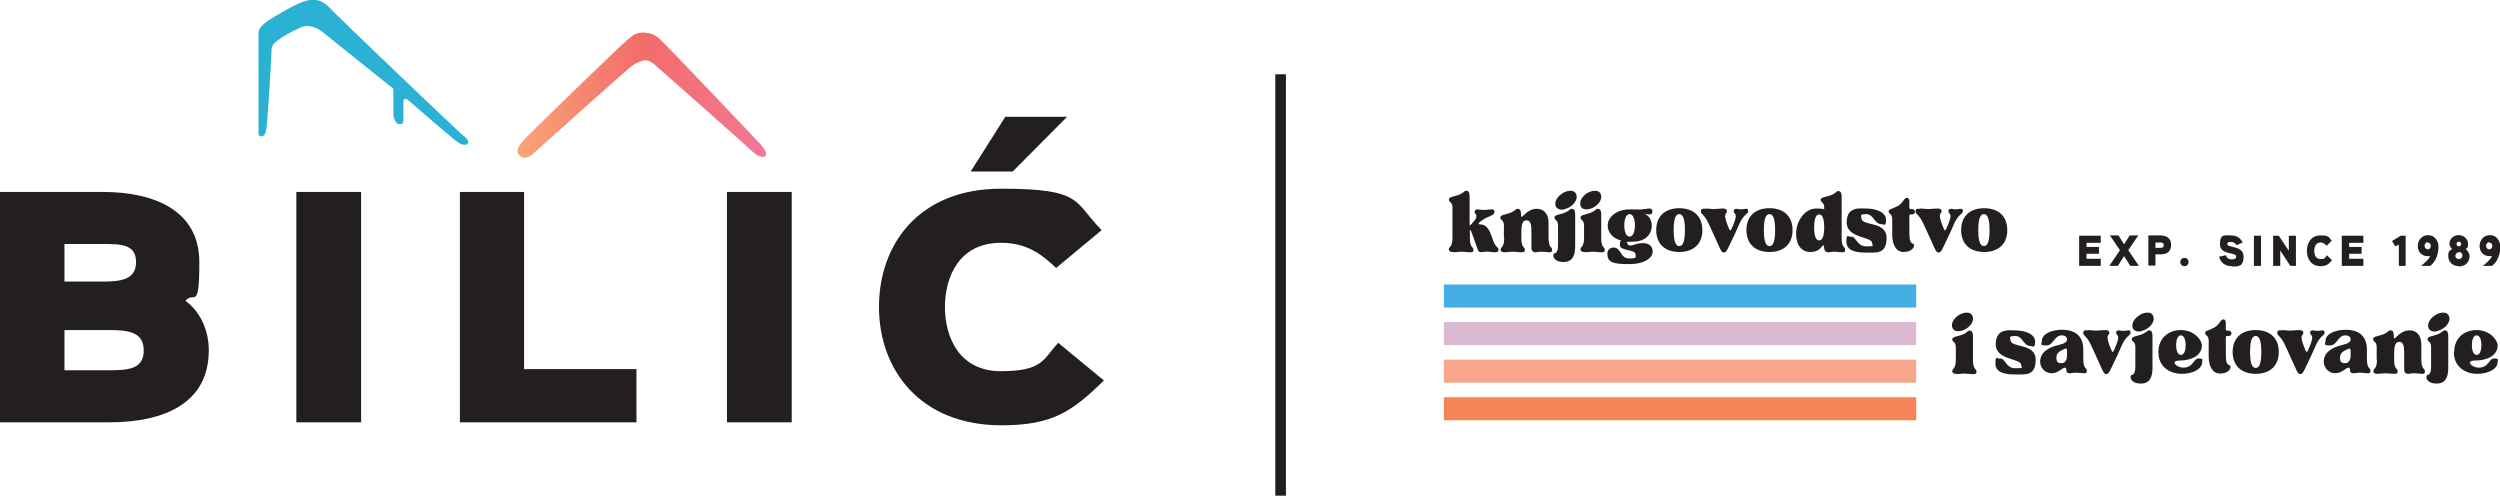 <?xml version="1.0" encoding="UTF-8"?> <svg xmlns="http://www.w3.org/2000/svg" xmlns:xlink="http://www.w3.org/1999/xlink" id="Layer_1" version="1.2" viewBox="0 0 845.3 167.7"><!-- Generator: Adobe Illustrator 29.5.0, SVG Export Plug-In . SVG Version: 2.1.0 Build 137) --><defs><linearGradient id="linear-gradient" x1="175" y1="32.2" x2="259" y2="32.2" gradientUnits="userSpaceOnUse"><stop offset="0" stop-color="#f9a577"></stop><stop offset=".5" stop-color="#f26c6a"></stop><stop offset="1" stop-color="#f27897"></stop></linearGradient></defs><g><g><path d="M710.3,89.9h-7.3v-10.2h7.3v2.4h-4.8v1.4h4.2v2.3h-4.2v1.7h4.8v2.4Z" fill="#231f20"></path><path d="M723.2,89.9h-2.9l-2.1-3.3c0-.1-2.1,3.4-2.1,3.3h-2.9l3.6-5.3-3.4-5h2.9l1.9,3,1.9-3h2.9l-3.4,5,3.6,5.3Z" fill="#231f20"></path><path d="M730.6,86h-1.8v3.8h-2.4v-10.2h4.1c2.1,0,3.6,1,3.6,3.2s-1.3,3.2-3.5,3.2ZM730.4,82h-1.6v1.8h1.6c.7,0,1.2-.1,1.2-.9s-.5-.9-1.2-.9Z" fill="#231f20"></path><path d="M738.6,90c-.8,0-1.4-.6-1.4-1.4s.6-1.4,1.4-1.4,1.4.6,1.4,1.4-.6,1.4-1.4,1.4Z" fill="#231f20"></path><path d="M754.6,90c-2.2,0-3.7-1.1-4.3-3.2l2.3-.5c.3.9.9,1.4,2,1.4s1.5-.3,1.5-1c0-1.5-5.5-.4-5.5-4.1s1.8-3,3.7-3,3.1.7,4,2.4l-2.1.9c-.4-.7-.9-1.1-1.9-1.1s-1.2.2-1.2.8c0,1.2,5.5.4,5.5,4.1s-2,3.4-4,3.4Z" fill="#231f20"></path><path d="M764.5,89.9h-2.4v-10.2h2.4v10.2Z" fill="#231f20"></path><path d="M776.3,89.9h-1.9l-3.4-5.2v5.2h-2.4v-10.2h1.9l3.4,5.1v-5.1h2.4v10.2Z" fill="#231f20"></path><path d="M788.5,88c-1.2,1.4-2,2-3.9,2-3.1,0-4.6-2.5-4.6-5.2s1.5-5.2,4.6-5.2,2.7.6,3.8,1.8l-1.7,1.7c-.6-.6-1.1-1.1-2.1-1.1-1.6,0-2.1,1.5-2.1,2.8s.5,2.8,2.1,2.8,1.6-.5,2.2-1.3l1.7,1.7Z" fill="#231f20"></path><path d="M799.1,89.9h-7.3v-10.2h7.3v2.4h-4.8v1.4h4.2v2.3h-4.2v1.7h4.8v2.4Z" fill="#231f20"></path><path d="M813.4,89.9h-2.3v-7.2s-1.2.6-1.2.6l-1.1-1.8,2.9-1.8h1.7v10.2Z" fill="#231f20"></path><path d="M821.7,89.9h-3.1c1.2-1,2.5-2,3.1-3.3-.3,0-.6,0-.9,0-2,0-3.3-1.5-3.3-3.4s1.3-3.7,3.5-3.7,3.5,1.9,3.5,4-.7,4.8-2.8,6.4ZM820.9,81.9c-.7,0-1.1.6-1.1,1.2s.4,1.2,1.1,1.2,1-.6,1-1.2-.4-1.1-1.1-1.1Z" fill="#231f20"></path><path d="M831.4,90c-2.1,0-3.6-1.4-3.6-3.4s.6-1.8,1.3-2.4c-.4-.4-.9-1.1-.9-1.8,0-1.7,1.5-2.9,3.1-2.9s3.2,1.2,3.2,2.9-.4,1.4-.8,1.8c.7.6,1.3,1.4,1.3,2.4,0,2.1-1.5,3.5-3.6,3.5ZM831.4,85.3c-.6,0-1.2.6-1.2,1.2s.6,1.1,1.2,1.1,1.2-.5,1.2-1.2-.5-1.2-1.2-1.2ZM831.4,81.7c-.5,0-.8.3-.8.8s.4.8.8.8.8-.4.8-.8-.4-.8-.8-.8Z" fill="#231f20"></path><path d="M842.6,89.9h-3.1c1.2-1,2.5-2,3.1-3.3-.3,0-.6,0-.9,0-2,0-3.3-1.5-3.3-3.4s1.3-3.7,3.5-3.7,3.5,1.9,3.5,4-.7,4.8-2.8,6.4ZM841.7,81.9c-.7,0-1.1.6-1.1,1.2s.4,1.2,1.1,1.2,1-.6,1-1.2-.4-1.1-1.1-1.1Z" fill="#231f20"></path></g><g><path d="M491.3,85.2c-.8,0-1.4-.2-1.4-.9,0-1,1.2-.6,1.2-3.9s0-9.4,0-10.3c0-1.9-1.2-1.7-1.2-2.6s1.1-.9,3-1.5c2.3-.8,2-1.5,2.9-1.5s1.1.9,1.1,1.9v9.8c0,0,.2,0,.3-.1,1.9-1.9,2-2.5,2-3.1s-.6-.7-.6-1.3.4-.9.9-.9c.9,0,1.4.2,2.3.2s1.5-.2,2.5-.2,1,.4,1,.9c0,1-1.4,1.3-2.9,2-.4.2-1.3.8-2.1,1.4-.5.4-.4.8.3.8,2.9,0,3.6,3.9,4.4,5.8.8,1.9,1.7,2,1.7,2.7s-.4.9-1.4.9c-1,0-1.4-.2-2.1-.2s-1.4,0-1.9.1c-1.3.3-1.5-.4-1.9-1.5-.7-1.8-1.3-3.9-2.1-5.8,0-.2-.2-.1-.3,0v2.6c0,3.4,1.2,2.9,1.2,3.9s-.6.9-1.4.9-2-.2-2.7-.2-1.8.2-2.7.2Z" fill="#231f20"></path><path d="M508.5,80.4c0-3.3,0-3.4,0-4.2,0-1.9-1.2-1.7-1.2-2.6s1.1-.9,3-1.5c2.3-.8,2-1.5,2.9-1.5s1.1.9,1.1,1.9v.3c0,.4,0,.5.2.5.5,0,2.1-2.7,5.1-2.7s4,2.5,4,4.7v5.2c0,3.4,1.2,2.9,1.2,3.9s-.5.9-1.1.9-1.6-.2-2.4-.2-1.3.1-1.9.2c-1,.1-1.6-.5-1.6-1.4v-5.9c0-2.3-.4-3.5-1.6-3.5s-1.8.8-1.8,4.3v1.7c0,3.4,1.2,2.9,1.2,3.9s-.6.9-1.4.9-2-.2-2.7-.2-1.8.2-2.7.2-1.4-.2-1.4-.9c0-1,1.2-.6,1.2-3.9Z" fill="#231f20"></path><path d="M526.2,85.3c.7-.7.6-1.8.6-4.9s0-3.4,0-4.2c0-1.9-1.2-1.7-1.2-2.6s1.1-.9,3-1.5c2.3-.8,2-1.5,2.9-1.5s1.1.9,1.1,1.9v10.9c0,3.5-1.3,5.2-3.9,5.2s-3.5-1.3-3.5-2.2.4-.5,1-1ZM528.7,65.1c.8-.4,1.6-.6,2.3-.6,1,0,1.7.4,2,1.3.5,1.5-.6,3.3-2.6,4.4-.9.4-1.6.7-2.4.7s-1.7-.4-2-1.3c-.5-1.4.6-3.3,2.6-4.4Z" fill="#231f20"></path><path d="M537,65.1c.8-.4,1.6-.6,2.3-.6,1,0,1.7.4,2,1.3.5,1.5-.6,3.3-2.6,4.4-.9.4-1.6.6-2.3.6-1,0-1.7-.4-2-1.3-.5-1.4.6-3.3,2.6-4.4ZM535.8,85.2c-.8,0-1.4-.2-1.4-.9,0-1,1.2-.6,1.2-3.9s0-3.4,0-4.2c0-1.9-1.2-1.7-1.2-2.6s1.1-.9,3-1.5c2.3-.8,2-1.5,2.9-1.5s1.1.9,1.1,1.9v8c0,3.4,1.2,2.9,1.2,3.9s-.6.9-1.4.9-2-.2-2.7-.2-1.8.2-2.7.2Z" fill="#231f20"></path><path d="M543.5,85.7c0-.9.6-2,2.1-2,2.6,0,2.2,3.7,5.2,3.7s2.2-.6,2.2-1.4c0-1.8-5.3-1-5.3-3.2s1-1.3,1.5-1.3h-.4c-3-.6-5.2-2.5-5.2-5.3s3-5.4,7.4-5.4,2.9.1,4.1,0c1.1-.1,2-.3,2.5-.3.8,0,1.1.3,1.1,1s-.3,1-1,1-1.1-.1-2-.3c1.9.5,2.8,2.4,2.8,4,0,3.3-2.5,5.5-6.2,5.5s-1.9.4-1.9.8c0,.4.2.5.9.5,1.1,0,2.1-.8,4.2-.8s3.3,1.1,3.3,2.9-2.3,4.2-8,4.2-7.3-.7-7.3-3.5ZM551,80c1.1,0,1.8-1.5,1.8-3.8s-.7-3.8-1.8-3.8-1.8,1.5-1.8,3.8.7,3.8,1.8,3.8Z" fill="#231f20"></path><path d="M560,77.8c0-4.7,3-7.4,7.8-7.4s7.8,2.7,7.8,7.4-3,7.4-7.8,7.4-7.8-2.7-7.8-7.4ZM567.8,83.2c1.5,0,1.9-2.4,1.9-5.4s-.4-5.4-1.9-5.4-1.9,2.4-1.9,5.4.4,5.4,1.9,5.4Z" fill="#231f20"></path><path d="M576.7,70.5c.9,0,2,.2,2.7.2s2.1-.2,3-.2,1.5.2,1.5.9-.6.7-.6,1.6c0,1.2.8,3.1,1.4,4.5.2.5.5.5.7,0,.7-1.5,1.5-3.4,1.5-4.4s-.7-1-.7-1.7c0-.6.4-.8.9-.8s1.2.2,1.6.2,1.1-.2,1.6-.2.8.1.8.7c0,1.3-1.5.7-3.3,5.1-1.1,2.6-2.4,5.2-3.6,7.7-.4.8-.8,1.3-1.3,1.3s-.9-.4-1.3-1.3c-1.3-2.8-3.1-6.9-3.5-7.7-1.8-4.2-3-3.8-3-4.9s.6-.9,1.5-.9Z" fill="#231f20"></path><path d="M590.5,77.8c0-4.7,3-7.4,7.8-7.4s7.8,2.7,7.8,7.4-3,7.4-7.8,7.4-7.8-2.7-7.8-7.4ZM598.3,83.2c1.5,0,1.9-2.4,1.9-5.4s-.4-5.4-1.9-5.4-1.9,2.4-1.9,5.4.4,5.4,1.9,5.4Z" fill="#231f20"></path><path d="M614.4,70.5c1.1,0,1.8.1,2.4.2v-.5c0-1.9-1.2-1.7-1.2-2.6s1.4-.9,3.2-1.5c2.3-.8,1.9-1.5,2.8-1.5s1.1.9,1.1,1.9v14c0,3.4,1.2,2.9,1.2,3.9s-.5.9-1.3.9-1.7-.2-2.4-.2-1.1.1-1.8.2c-.9.1-1.6-.4-1.6-1.4,0-.6-.1-.9-.3-.9s-.4.2-.7.6c-.7.9-1.7,1.6-3.7,1.6-3.1,0-4.8-2.5-4.8-6.2s2.5-8.5,6.9-8.5ZM615.1,81.3c1.2,0,1.7-1.8,1.7-4.4s-.5-4.4-1.7-4.4-1.7,1.8-1.7,4.4.5,4.4,1.7,4.4Z" fill="#231f20"></path><path d="M625.9,80c1.8,0,1.9,3.3,5.1,3.3s2-.1,2-1.1c0-2.3-8.6-1.5-8.6-7s4.6-4.7,6.4-4.7c3.7,0,6.9,1.3,6.9,3.8s-.7,1.5-1.5,1.5c-2.5,0-2.6-3.4-5.2-3.4s-1.6.8-1.6,1.4c0,2.7,8.5.9,8.5,6.6s-3.6,5-7.2,5-6.4-.8-6.4-3.7.6-1.6,1.6-1.6Z" fill="#231f20"></path><path d="M641.5,69.8c2.3-1.4,2.2-2.9,3.2-2.9s.9,1,.9,2.1v1.3c0,.2.2.4.4.4h.6c.5,0,.9.4.9.9s-.4.9-.9.9h-.6c-.2,0-.4.2-.4.4v4.2c0,3,0,4.2.6,4.9.6.6,1,.3,1,1s-.9,2.2-3.5,2.2-3.9-2.4-3.9-5.9v-5.2c0-1.9-1.2-1.7-1.2-2.6s1.1-.7,2.9-1.8Z" fill="#231f20"></path><path d="M649.3,70.5c.9,0,2,.2,2.7.2s2.1-.2,3-.2,1.5.2,1.5.9-.6.7-.6,1.6c0,1.2.8,3.1,1.4,4.5.2.5.5.5.7,0,.7-1.5,1.5-3.4,1.5-4.4s-.7-1-.7-1.7c0-.6.4-.8.9-.8s1.2.2,1.6.2,1.1-.2,1.6-.2.8.1.8.7c0,1.3-1.5.7-3.3,5.1-1.1,2.6-2.4,5.2-3.6,7.7-.4.8-.8,1.3-1.3,1.3s-.9-.4-1.3-1.3c-1.3-2.8-3.1-6.9-3.5-7.7-1.8-4.2-3-3.8-3-4.9s.6-.9,1.5-.9Z" fill="#231f20"></path><path d="M663.1,77.8c0-4.7,3-7.4,7.8-7.4s7.8,2.7,7.8,7.4-3,7.4-7.8,7.4-7.8-2.7-7.8-7.4ZM670.8,83.2c1.5,0,1.9-2.4,1.9-5.4s-.4-5.4-1.9-5.4-1.9,2.4-1.9,5.4.4,5.4,1.9,5.4Z" fill="#231f20"></path></g><g><path d="M662.7,106.3c.8-.4,1.6-.6,2.3-.6,1,0,1.7.4,2,1.3.5,1.5-.6,3.3-2.6,4.4-.9.4-1.6.6-2.3.6-1,0-1.7-.4-2-1.3-.5-1.4.6-3.3,2.6-4.4ZM661.5,126.4c-.8,0-1.4-.2-1.4-.9,0-1,1.2-.6,1.2-3.9s0-3.4,0-4.2c0-1.9-1.2-1.7-1.2-2.6s1.1-.9,3-1.5c2.3-.8,2-1.5,2.9-1.5s1.1.9,1.1,1.9v8c0,3.4,1.2,2.9,1.2,3.9s-.6.9-1.4.9-2-.2-2.7-.2-1.8.2-2.7.2Z" fill="#231f20"></path><path d="M676.3,121.2c1.8,0,1.9,3.3,5.1,3.3s2-.1,2-1.1c0-2.3-8.6-1.5-8.6-7s4.6-4.7,6.4-4.7c3.7,0,6.9,1.3,6.9,3.8s-.7,1.5-1.5,1.5c-2.5,0-2.6-3.4-5.2-3.4s-1.6.8-1.6,1.4c0,2.7,8.5.9,8.5,6.6s-3.6,5-7.2,5-6.4-.8-6.4-3.7.6-1.6,1.6-1.6Z" fill="#231f20"></path><path d="M689.8,122.4c0-3.2,2.6-4.9,6.4-5.8,1.8-.4,2.7-1,2.7-1.8s-.5-1.4-1.8-1.4c-2.6,0-2.7,3.4-5.2,3.4s-1.5-.6-1.5-1.5c0-2.4,3.2-3.8,6.9-3.8s7.1,1.6,7.1,6.7v3.2c0,3.4,1.2,2.9,1.2,3.9s-.5.9-1.1.9-1.6-.2-2.4-.2-1.3.1-1.9.2c-.8.1-1.5-.2-1.5-.9,0-.8-.3-1-.5-1-.8,0-2.3,1.9-4.5,1.9s-3.9-1.8-3.9-4ZM697.1,122.8c1.2,0,1.8-1.2,1.8-2.6v-1.7c0-.6-.3-.8-.9-.5-1.2.6-2.7,1.1-2.7,2.9s.8,1.9,1.8,1.9Z" fill="#231f20"></path><path d="M706,111.6c.9,0,2,.2,2.7.2s2.1-.2,3-.2,1.5.2,1.5.9-.6.7-.6,1.6c0,1.2.8,3.1,1.4,4.5.2.5.5.5.7,0,.7-1.5,1.5-3.4,1.5-4.4s-.7-1-.7-1.7c0-.6.4-.8.9-.8s1.2.2,1.6.2,1.1-.2,1.6-.2.8.1.8.7c0,1.3-1.5.7-3.3,5.1-1.1,2.6-2.4,5.2-3.6,7.7-.4.8-.8,1.3-1.3,1.3s-.9-.4-1.3-1.3c-1.3-2.8-3.1-6.9-3.5-7.7-1.8-4.2-3-3.8-3-4.9s.6-.9,1.5-.9Z" fill="#231f20"></path><path d="M721.4,126.4c.7-.7.6-1.8.6-4.9s0-3.4,0-4.2c0-1.9-1.2-1.7-1.2-2.6s1.1-.9,3-1.5c2.3-.8,2-1.5,2.9-1.5s1.1.9,1.1,1.9v10.9c0,3.5-1.3,5.2-3.9,5.2s-3.5-1.3-3.5-2.2.4-.5,1-1ZM723.8,106.3c.8-.4,1.6-.6,2.3-.6,1,0,1.7.4,2,1.3.5,1.5-.6,3.3-2.6,4.4-.9.4-1.6.7-2.4.7s-1.7-.4-2-1.3c-.5-1.4.6-3.3,2.6-4.4Z" fill="#231f20"></path><path d="M729.8,119c0-4.4,3.1-7.4,7.6-7.4s7.1,3.4,7.1,5.2c0,3.6-3.9,5.1-7.4,5.1s-1.3,2.4,1.1,2.4c3.5,0,3.4-3.1,5.2-3.1s1.2.6,1.2,1.2c0,2.4-3.2,4-6.9,4s-7.9-2.1-7.9-7.3ZM735.8,116.7c0,2,.6,3.3,1.6,3.3s1.6-1.3,1.6-3.3-.6-3.3-1.6-3.3-1.6,1.3-1.6,3.3Z" fill="#231f20"></path><path d="M748.5,110.9c2.3-1.4,2.2-2.9,3.2-2.9s.9,1,.9,2.1v1.3c0,.2.2.4.4.4h.6c.5,0,.9.4.9.9s-.4.9-.9.9h-.6c-.2,0-.4.2-.4.4v4.2c0,3,0,4.2.6,4.9.6.6,1,.3,1,1s-.9,2.2-3.5,2.2-3.9-2.4-3.9-5.9v-5.2c0-1.9-1.2-1.7-1.2-2.6s1.1-.7,2.9-1.8Z" fill="#231f20"></path><path d="M754.9,119c0-4.7,3-7.4,7.8-7.4s7.8,2.7,7.8,7.4-3,7.4-7.8,7.4-7.8-2.7-7.8-7.4ZM762.7,124.4c1.5,0,1.9-2.4,1.9-5.4s-.4-5.4-1.9-5.4-1.9,2.4-1.9,5.4.4,5.4,1.9,5.4Z" fill="#231f20"></path><path d="M771.6,111.6c.9,0,2,.2,2.7.2s2.1-.2,3-.2,1.5.2,1.5.9-.6.7-.6,1.6c0,1.2.8,3.1,1.4,4.5.2.5.5.5.7,0,.7-1.5,1.5-3.4,1.5-4.4s-.7-1-.7-1.7c0-.6.4-.8.9-.8s1.2.2,1.6.2,1.1-.2,1.6-.2.8.1.8.7c0,1.3-1.5.7-3.3,5.1-1.1,2.6-2.4,5.2-3.6,7.7-.4.8-.8,1.3-1.3,1.3s-.9-.4-1.3-1.3c-1.3-2.8-3.1-6.9-3.5-7.7-1.8-4.2-3-3.8-3-4.9s.6-.9,1.5-.9Z" fill="#231f20"></path><path d="M785.7,122.4c0-3.2,2.6-4.9,6.4-5.8,1.8-.4,2.7-1,2.7-1.8s-.5-1.4-1.8-1.4c-2.6,0-2.7,3.4-5.2,3.4s-1.5-.6-1.5-1.5c0-2.4,3.2-3.8,6.9-3.8s7.1,1.6,7.1,6.7v3.2c0,3.4,1.2,2.9,1.2,3.9s-.5.9-1.1.9-1.6-.2-2.4-.2-1.3.1-1.9.2c-.8.1-1.5-.2-1.5-.9,0-.8-.3-1-.5-1-.8,0-2.3,1.9-4.5,1.9s-3.9-1.8-3.9-4ZM793,122.8c1.2,0,1.8-1.2,1.8-2.6v-1.7c0-.6-.3-.8-.9-.5-1.2.6-2.7,1.1-2.7,2.9s.8,1.9,1.8,1.9Z" fill="#231f20"></path><path d="M803.6,121.5c0-3.3,0-3.4,0-4.2,0-1.9-1.2-1.7-1.2-2.6s1.1-.9,3-1.5c2.3-.8,2-1.5,2.9-1.5s1.1.9,1.1,1.9v.3c0,.4,0,.5.2.5.5,0,2.1-2.7,5.1-2.7s4,2.5,4,4.7v5.2c0,3.4,1.2,2.9,1.2,3.9s-.5.9-1.1.9-1.6-.2-2.4-.2-1.3.1-1.9.2c-1,.1-1.6-.5-1.6-1.4v-5.9c0-2.3-.4-3.5-1.6-3.5s-1.8.8-1.8,4.3v1.7c0,3.4,1.2,2.9,1.2,3.9s-.6.9-1.4.9-2-.2-2.7-.2-1.8.2-2.7.2-1.4-.2-1.4-.9c0-1,1.2-.6,1.2-3.9Z" fill="#231f20"></path><path d="M821.4,126.4c.7-.7.6-1.8.6-4.9s0-3.4,0-4.2c0-1.9-1.2-1.7-1.2-2.6s1.1-.9,3-1.5c2.3-.8,2-1.5,2.9-1.5s1.1.9,1.1,1.9v10.9c0,3.5-1.3,5.2-3.9,5.2s-3.5-1.3-3.5-2.2.4-.5,1-1ZM823.8,106.3c.8-.4,1.6-.6,2.3-.6,1,0,1.7.4,2,1.3.5,1.5-.6,3.3-2.6,4.4-.9.4-1.6.7-2.4.7s-1.7-.4-2-1.3c-.5-1.4.6-3.3,2.6-4.4Z" fill="#231f20"></path><path d="M829.8,119c0-4.4,3.1-7.4,7.6-7.4s7.1,3.4,7.1,5.2c0,3.6-3.9,5.1-7.5,5.1s-1.3,2.4,1.1,2.4c3.5,0,3.4-3.1,5.2-3.1s1.2.6,1.2,1.2c0,2.4-3.2,4-6.9,4s-7.9-2.1-7.9-7.3ZM835.8,116.7c0,2,.6,3.3,1.6,3.3s1.6-1.3,1.6-3.3-.6-3.3-1.6-3.3-1.6,1.3-1.6,3.3Z" fill="#231f20"></path></g></g><g><rect x="488.2" y="96.2" width="159.7" height="7.8" fill="#45afe3"></rect><rect x="488.2" y="108.9" width="159.7" height="7.8" fill="#d9bad2"></rect><rect x="488.2" y="121.6" width="159.7" height="7.8" fill="#f8a58a"></rect><rect x="488.2" y="134.3" width="159.7" height="7.8" fill="#f58556"></rect></g><g><path d="M36.8,142.8H0v-77.9h34.8c18,0,32.6,6.7,32.6,23.7s-1.8,9.6-4.7,13.1c5.3,3.9,7.9,10.4,7.9,16.7,0,17.7-14.6,24.4-33.8,24.4ZM35.1,82.5h-13.3v12.7h13c6.2,0,11.2-.7,11.2-6.6s-4.9-6.1-10.9-6.1ZM36.8,111.6h-15v13.6h15c6.6,0,11.8-.4,11.8-6.7s-5.3-6.9-11.8-6.9Z" fill="#231f20"></path><path d="M122.1,142.8h-21.9v-77.9h21.9v77.9Z" fill="#231f20"></path><path d="M215.2,142.8h-59.7v-77.9h21.7v59.9h38v18Z" fill="#231f20"></path><path d="M267.7,142.8h-21.9v-77.9h21.9v77.9Z" fill="#231f20"></path><path d="M373.3,128.6c-10.9,10.7-17.6,15.2-34.7,15.2-27.6,0-41.4-18.9-41.4-40s13.4-40,41.3-40,24.4,4.4,34,14l-15.4,12.8c-5.1-4.8-10-8.5-18.7-8.5-14.2,0-18.9,11.7-18.9,21.7s4.7,21.7,18.9,21.7,14.3-4,19.4-9.6l15.4,12.7ZM360.8,39.5l-18.4,18.5h-14.2l11.7-18.5h20.9Z" fill="#231f20"></path></g><path d="M218.1,11.1c3.3,0,4.4,1.6,7.3,4.4,2.9,2.9,29.1,30.4,31.6,33.1s2.1,3.6,1.8,4.2-2.6.2-4.2-1.4-31.7-28.2-33.2-29.5-2.3-1.5-3.3-1.5-3,.8-4.6,2-32.3,28.7-33.5,29.8-2.8,1.6-4.2.5-.8-2.8.5-4.5,33.9-33.2,35.9-34.8,2.6-2.4,5.9-2.4Z" fill="url(#linear-gradient)"></path><path d="M87.4,43.2V11.1c0-2.5,4.2-4.8,7.2-6.5s7.8-4.7,11.2-4.7,5.3,2.3,7.2,4.3,42.3,40.7,43.7,41.7,2.1,2.3,1.3,2.8-1.8.4-3.6-.9-15.8-13.4-16.2-13.8-1.8-1.3-1.8.5v5.8c0,.9,0,1.7-1.3,1.7s-2.1-2-2.1-3.9v-8.1s-21.9-17.5-23.6-18.9-4.7-3.2-7.8-1.8-6.1,3.1-7.2,4-2.6,1.5-2.6,4-1.4,25.1-1.8,26.6-.5,2.2-1.8,2.2-.7-3-.7-3Z" fill="#2bb1d4"></path><rect x="431.2" y="25.1" width="3.6" height="142.5" fill="#231f20"></rect></svg> 